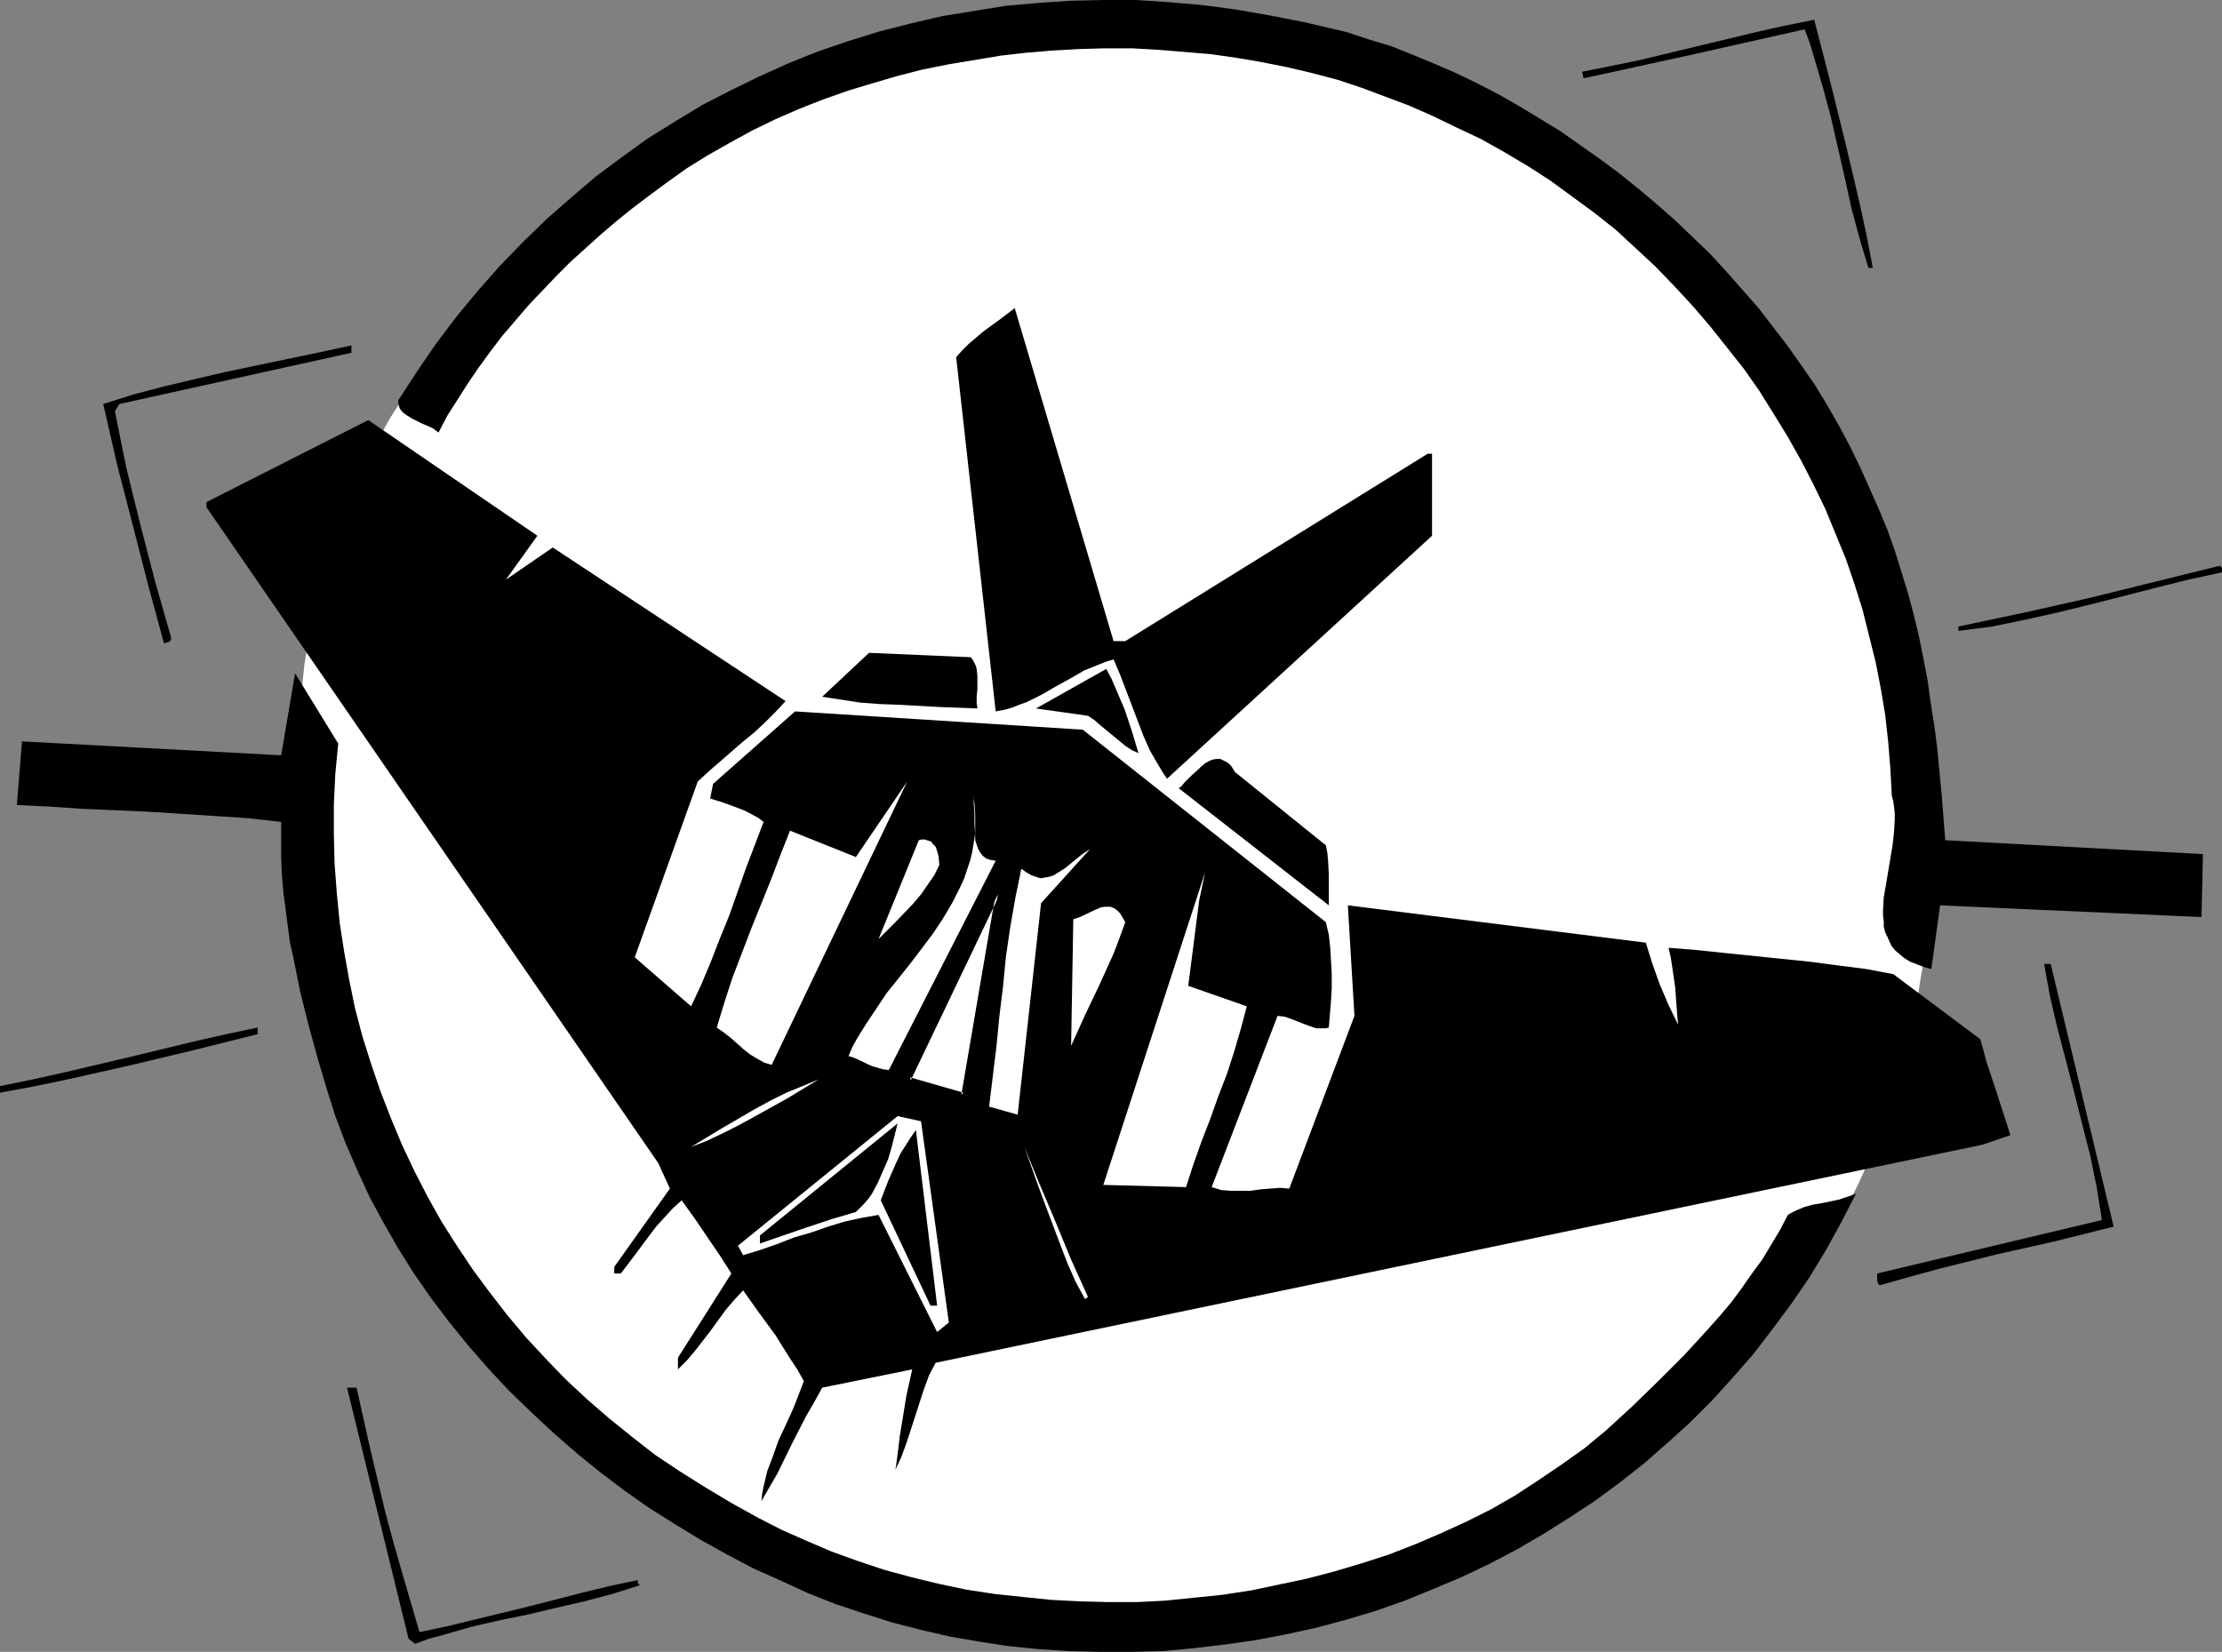 <?xml version="1.0" encoding="UTF-8" standalone="no"?>
<svg
   version="1.0"
   width="129.766mm"
   height="96.486mm"
   id="svg28"
   sodipodi:docname="Plane 048.wmf"
   xmlns:inkscape="http://www.inkscape.org/namespaces/inkscape"
   xmlns:sodipodi="http://sodipodi.sourceforge.net/DTD/sodipodi-0.dtd"
   xmlns="http://www.w3.org/2000/svg"
   xmlns:svg="http://www.w3.org/2000/svg">
  <rect width="100%" height="100%" fill="#808080" stroke="none"/>
  <sodipodi:namedview
     id="namedview28"
     pagecolor="#ffffff"
     bordercolor="#000000"
     borderopacity="0.25"
     inkscape:showpageshadow="2"
     inkscape:pageopacity="0.0"
     inkscape:pagecheckerboard="0"
     inkscape:deskcolor="#d1d1d1"
     inkscape:document-units="mm" />
  <defs
     id="defs1">
    <pattern
       id="WMFhbasepattern"
       patternUnits="userSpaceOnUse"
       width="6"
       height="6"
       x="0"
       y="0" />
  </defs>
  <path
     style="fill:#ffffff;fill-opacity:1;fill-rule:evenodd;stroke:none"
     d="m 205.07,9.371 -7.11,1.777 -7.272,2.1 -7.272,2.262 -7.272,2.747 -7.272,3.07 -7.11,3.393 -7.11,3.555 -6.949,4.039 -3.555,1.939 -3.394,2.262 -3.394,2.262 -3.394,2.262 -3.232,2.424 -3.232,2.424 -3.232,2.585 -3.232,2.585 -3.07,2.747 -3.07,2.747 -2.909,2.908 -3.07,2.908 -2.747,3.07 -2.909,3.07 -2.586,3.07 -2.747,3.393 -5.01,6.624 -2.262,3.555 -2.262,3.555 -2.262,3.555 -2.101,3.716 -2.101,3.716 -1.778,3.878 -1.939,4.039 -1.616,4.039 -1.616,4.039 -1.454,4.201 -1.293,4.201 -1.293,4.362 -1.131,4.362 -0.97,4.524 -0.808,4.524 -0.808,4.524 -0.485,4.686 -0.485,4.847 -0.323,4.847 -0.162,5.009 v 4.847 l 0.162,5.17 0.323,5.17 0.485,5.17 0.485,5.332 0.808,5.332 0.97,5.493 1.131,5.493 1.293,5.655 1.454,5.655 1.778,6.14 1.778,5.817 1.939,5.817 2.262,5.493 2.101,5.493 2.424,5.17 2.424,5.009 2.586,5.009 2.586,4.686 2.747,4.686 2.909,4.362 2.909,4.362 3.07,4.039 3.07,4.039 3.07,3.878 3.232,3.555 3.394,3.555 3.232,3.393 3.555,3.393 3.394,3.07 3.555,3.07 3.555,2.908 3.555,2.908 3.717,2.585 3.555,2.585 3.717,2.424 3.717,2.262 3.717,2.262 3.878,2.1 3.717,1.939 3.717,1.939 3.878,1.777 3.717,1.616 3.717,1.616 3.717,1.454 3.878,1.454 3.717,1.293 3.717,1.293 3.555,1.131 3.717,1.131 7.11,1.939 7.11,1.616 6.787,1.293 6.464,1.293 3.232,0.485 3.07,0.323 2.909,0.485 3.07,0.162 2.747,0.323 2.747,0.162 2.747,0.323 2.424,0.162 h 2.586 l 2.262,0.162 h 2.262 l 2.101,0.162 h 3.878 l 1.778,-0.162 h 1.616 l 1.616,-0.162 1.778,-0.162 1.778,-0.162 1.939,-0.162 2.101,-0.323 2.262,-0.323 2.262,-0.485 2.262,-0.485 2.586,-0.485 2.424,-0.646 2.586,-0.646 2.747,-0.646 2.747,-0.808 2.909,-0.969 2.909,-0.808 2.909,-0.969 3.07,-1.131 3.07,-1.131 3.07,-1.131 3.07,-1.293 6.464,-2.908 6.464,-3.07 6.626,-3.393 6.464,-3.716 3.394,-2.1 3.232,-2.1 3.232,-2.1 3.232,-2.424 3.232,-2.424 3.394,-2.424 3.07,-2.585 3.232,-2.585 3.07,-2.747 3.07,-2.908 2.909,-3.07 3.07,-3.07 2.909,-3.07 2.909,-3.393 2.747,-3.393 2.747,-3.555 2.586,-3.555 2.586,-3.716 2.424,-3.878 2.424,-3.878 2.262,-4.201 2.262,-4.201 2.101,-4.362 1.939,-4.362 1.939,-4.524 1.778,-4.686 1.616,-4.847 1.454,-4.847 1.454,-5.17 1.293,-5.17 1.131,-5.332 0.808,-5.493 0.97,-5.493 0.646,-5.817 0.485,-5.817 0.323,-5.978 0.162,-6.786 v -6.624 l -0.323,-6.624 -0.485,-6.301 -0.646,-6.301 -0.808,-6.14 -1.131,-5.978 -1.293,-5.978 -1.454,-5.655 -1.778,-5.655 -1.778,-5.493 -2.101,-5.332 -2.101,-5.17 -2.424,-5.17 -2.586,-5.009 -2.586,-4.686 -2.909,-4.686 -2.909,-4.686 -3.07,-4.362 -3.232,-4.362 -3.394,-4.201 -3.394,-4.039 -3.717,-4.039 -3.555,-3.716 -3.878,-3.716 -3.878,-3.555 -4.04,-3.555 -4.04,-3.393 -4.202,-3.07 -4.202,-3.231 -4.202,-2.908 -4.363,-2.747 -4.525,-2.747 -4.363,-2.747 -4.525,-2.424 -4.686,-2.424 -4.525,-2.262 -4.686,-2.1 -4.686,-1.939 -4.686,-1.939 -4.686,-1.777 -4.686,-1.616 -4.686,-1.616 -4.686,-1.454 -4.686,-1.293 -4.686,-1.293 -4.686,-1.131 -4.686,-0.969 -4.525,-0.808 -4.686,-0.808 -4.525,-0.646 -4.525,-0.646 -4.363,-0.323 -4.525,-0.323 -4.202,-0.323 h -4.363 -4.202 -4.04 l -4.04,0.162 -4.04,0.323 -3.717,0.485 -3.878,0.485 -3.555,0.646 z"
     id="path1" />
  <path
     style="fill:#000000;fill-opacity:1;fill-rule:evenodd;stroke:none"
     d="m 412.726,107.931 1.939,4.362 1.939,4.686 1.616,4.524 1.454,4.686 1.454,4.686 1.293,4.847 1.131,4.686 0.97,4.847 0.97,5.009 0.646,4.847 0.808,5.009 0.646,5.009 0.97,10.179 0.808,10.179 56.883,3.07 -0.323,13.895 -57.691,-2.585 -1.939,14.057 -1.778,-0.485 -1.616,-0.646 -1.293,-0.485 -1.293,-0.808 -0.97,-0.808 -0.97,-0.808 -0.808,-0.969 -0.485,-0.969 -0.485,-1.131 -0.485,-0.969 -0.323,-1.293 v -1.131 l -0.162,-1.293 v -1.293 l 0.162,-2.747 0.485,-2.747 0.485,-2.908 0.97,-5.817 0.323,-2.908 0.162,-2.747 v -1.454 l -0.162,-1.454 -0.162,-1.131 -0.323,-1.293 -0.323,-5.978 -0.485,-5.978 -0.646,-5.817 -0.97,-5.817 -1.131,-5.817 -1.454,-5.817 -1.454,-5.817 -1.778,-5.655 -1.939,-5.655 -2.262,-5.493 -2.262,-5.493 -2.586,-5.332 -2.747,-5.332 -2.909,-5.17 -3.07,-5.009 -3.232,-5.17 -3.394,-4.847 -3.717,-4.686 -3.717,-4.686 -3.878,-4.524 -4.04,-4.362 -4.202,-4.362 -4.363,-4.039 -4.363,-4.039 -4.686,-3.716 -4.848,-3.555 -4.848,-3.555 -5.01,-3.231 -5.171,-3.07 -5.171,-2.908 -5.494,-2.585 -5.333,-2.585 -5.171,-2.262 -5.171,-1.939 -5.171,-1.939 -5.333,-1.777 -5.494,-1.454 -5.494,-1.293 -5.656,-1.131 -5.656,-0.969 -5.656,-0.808 -5.818,-0.485 -5.818,-0.485 -5.818,-0.323 h -5.818 l -5.818,0.162 -5.818,0.323 -5.818,0.485 -5.656,0.646 -5.818,0.969 -5.818,0.969 -5.656,1.131 -5.656,1.454 -5.494,1.616 -5.333,1.616 -5.494,1.939 -5.333,2.1 -5.171,2.262 -5.01,2.424 -5.01,2.747 -4.848,2.747 -4.686,2.908 -4.525,3.231 -4.363,3.231 -3.394,2.585 -3.394,2.747 -3.394,2.908 -3.232,2.908 -3.394,3.07 -3.07,3.07 -3.07,3.231 -3.07,3.231 -2.909,3.393 -2.909,3.393 -2.586,3.393 -2.586,3.555 -2.424,3.555 -2.262,3.555 -2.262,3.555 -1.939,3.716 -1.293,-0.969 -1.454,-0.646 -0.808,-0.323 -0.646,-0.323 -1.616,-0.808 -1.293,-0.808 -0.646,-0.485 -0.485,-0.485 -0.323,-0.485 -0.162,-0.485 -0.162,-0.646 v -0.646 l 4.202,-6.463 4.202,-6.14 4.525,-5.978 4.686,-5.655 4.848,-5.493 5.171,-5.332 5.171,-5.009 5.333,-4.686 5.494,-4.686 5.656,-4.201 5.818,-4.201 5.979,-3.716 6.141,-3.716 6.302,-3.231 6.302,-3.07 6.464,-2.908 6.464,-2.585 6.626,-2.262 6.787,-2.1 6.949,-1.777 6.949,-1.616 6.949,-1.131 6.949,-1.131 7.272,-0.646 7.11,-0.485 L 243.531,0 h 7.272 l 7.272,0.485 7.434,0.646 7.272,0.969 7.434,1.293 7.434,1.454 4.848,1.131 4.848,1.131 4.848,1.616 4.848,1.454 4.848,1.939 4.686,1.939 4.848,2.1 4.686,2.262 4.686,2.424 4.525,2.585 4.525,2.747 4.525,2.747 4.363,3.07 4.363,3.07 4.363,3.231 4.202,3.393 4.04,3.393 4.04,3.555 3.878,3.716 3.878,3.716 3.555,3.878 3.555,4.039 3.555,4.039 3.232,4.201 3.232,4.201 3.07,4.362 2.909,4.201 2.747,4.524 2.586,4.524 2.424,4.524 2.262,4.686 z"
     id="path2" />
  <path
     style="fill:#000000;fill-opacity:1;fill-rule:evenodd;stroke:none"
     d="m 400.444,4.362 3.555,13.734 3.394,13.734 1.616,6.786 1.616,6.948 1.454,6.786 1.293,6.786 h -0.97 l -1.939,-6.463 -1.778,-6.624 -1.454,-6.624 -3.07,-13.411 -1.778,-6.624 -1.939,-6.624 -0.97,-3.231 -1.131,-3.07 -24.402,5.493 -24.402,5.332 -0.323,-1.454 6.464,-1.293 6.302,-1.293 12.766,-3.07 12.766,-3.07 6.464,-1.454 z"
     id="path3" />
  <path
     style="fill:#000000;fill-opacity:1;fill-rule:evenodd;stroke:none"
     d="m 248.379,141.538 66.741,-41.363 h 0.97 v 18.096 l -58.499,53.642 -0.97,-1.454 -0.97,-1.616 -1.778,-3.07 -1.454,-3.231 -1.293,-3.393 -2.586,-6.786 -1.293,-3.393 -1.454,-3.393 -1.616,0.485 -1.616,0.646 -3.232,1.293 -3.07,1.777 -3.232,1.777 -3.07,1.777 -3.232,1.616 -1.778,0.646 -1.616,0.646 -1.778,0.485 -1.778,0.323 -8.726,-78.201 1.293,-1.454 1.454,-1.454 3.232,-2.747 3.555,-2.585 3.394,-2.585 21.816,73.516 z"
     id="path4" />
  <path
     style="fill:#000000;fill-opacity:1;fill-rule:evenodd;stroke:none"
     d="m 77.568,77.878 -51.227,11.31 -0.97,1.616 1.293,6.463 1.293,6.301 3.07,12.441 3.232,12.441 3.555,12.441 -0.162,0.485 -0.323,0.323 -0.485,0.162 -0.646,0.162 -3.555,-13.087 -3.394,-13.249 -3.394,-13.087 -3.07,-13.411 6.626,-2.1 6.787,-1.777 6.787,-1.616 6.949,-1.616 6.949,-1.454 6.949,-1.454 6.949,-1.454 6.787,-1.454 z"
     id="path5" />
  <path
     style="fill:#000000;fill-opacity:1;fill-rule:evenodd;stroke:none"
     d="m 111.665,127.966 10.342,-7.109 51.389,33.93 -2.262,2.424 -2.262,2.262 -2.424,2.262 -2.586,2.1 -5.01,4.362 -2.424,2.1 -2.424,2.262 -13.898,38.778 12.443,10.825 2.262,-4.847 2.101,-5.009 1.939,-5.009 2.101,-5.17 3.717,-10.502 3.878,-10.179 -1.293,-0.969 -2.747,-1.454 -1.616,-0.646 -3.07,-1.131 -3.07,-0.969 0.646,-3.231 18.099,-15.996 63.509,4.039 53.651,42.494 0.646,2.747 0.323,2.908 0.162,2.908 0.162,2.908 v 3.07 l -0.162,2.908 -0.485,5.817 -0.646,0.162 h -0.646 -1.454 l -1.454,-0.485 -1.293,-0.485 -2.909,-1.131 -1.454,-0.485 -1.454,-0.162 -14.544,37.808 1.131,0.323 0.97,0.323 2.101,0.162 h 2.101 2.262 l 2.262,-0.323 2.101,-0.162 2.101,-0.162 2.101,0.162 14.382,-38.131 -1.454,-24.398 65.771,8.24 1.454,4.686 1.616,4.524 1.939,4.524 2.101,4.362 -0.162,-1.939 -0.162,-2.1 -0.323,-4.362 -0.646,-4.362 -0.323,-2.1 -0.485,-2.1 6.141,0.485 6.141,0.646 12.605,1.293 6.302,0.646 6.141,0.808 6.302,0.808 5.979,1.131 19.23,14.38 v 0 l 1.454,5.332 1.778,5.332 3.394,10.502 -6.141,2.1 -231.088,48.149 -1.454,2.747 -1.131,3.07 -1.939,5.978 -1.939,5.978 -1.131,3.07 -1.293,2.747 0.162,-0.969 0.162,-1.131 0.323,-2.585 0.323,-2.747 0.485,-2.908 0.97,-5.978 0.646,-2.908 0.646,-2.908 -19.877,4.039 -1.778,3.231 -1.778,3.07 -3.232,6.301 -3.07,6.301 -1.778,3.07 -1.778,3.07 0.162,-1.616 0.323,-1.616 0.808,-3.393 1.293,-3.393 1.131,-3.231 3.07,-6.624 1.293,-3.231 1.293,-3.393 -1.454,-2.585 -1.616,-2.424 -3.232,-5.17 -3.555,-4.847 -3.555,-5.009 -1.939,2.1 -1.939,2.262 -3.394,4.686 -3.394,4.362 -1.778,2.1 -1.939,1.939 v -2.585 l 11.797,-18.581 -2.586,-4.039 -2.747,-4.039 -2.747,-4.039 -2.909,-4.039 -1.939,1.777 -1.778,1.939 -1.778,1.939 -1.616,2.1 -3.232,4.362 -3.07,4.039 h -1.454 v -1.454 l 12.282,-17.288 -2.586,-5.655 -99.707,-144.769 v -1.131 L 81.285,92.743 118.614,118.271 Z"
     id="path6" />
  <path
     style="fill:#000000;fill-opacity:1;fill-rule:evenodd;stroke:none"
     d="m 490.455,125.381 v 0.969 l -7.434,1.616 -7.11,1.777 -14.544,3.716 -7.272,1.777 -7.272,1.616 -7.11,1.454 -7.434,0.969 v -0.969 l 14.544,-3.07 14.382,-3.231 14.382,-3.555 14.382,-3.555 z"
     id="path7" />
  <path
     style="fill:#000000;fill-opacity:1;fill-rule:evenodd;stroke:none"
     d="m 214.281,145.093 0.485,0.646 0.323,0.646 0.323,0.646 0.162,0.646 0.162,1.454 v 1.616 1.454 l -0.162,1.616 v 1.293 l 0.162,1.293 -4.202,-0.162 -4.202,-0.162 -8.726,-0.485 -4.363,-0.162 -4.363,-0.323 -4.202,-0.646 -4.202,-0.646 10.342,-9.694 z"
     id="path8" />
  <path
     style="fill:#000000;fill-opacity:1;fill-rule:evenodd;stroke:none"
     d="m 251.288,166.259 -1.454,-0.646 -1.454,-0.969 -2.747,-2.262 -2.747,-2.262 -1.293,-1.131 -1.454,-0.969 -11.474,-1.616 15.514,-8.725 1.131,2.1 0.97,2.262 0.97,2.262 0.97,2.262 1.616,4.847 z"
     id="path9" />
  <path
     style="fill:#000000;fill-opacity:1;fill-rule:evenodd;stroke:none"
     d="m 74.659,164.158 -0.646,6.624 -0.323,6.786 v 6.624 l 0.162,6.463 0.485,6.463 0.646,6.624 0.97,6.301 1.131,6.301 1.293,6.301 1.616,6.14 1.939,6.14 2.101,6.14 2.262,5.817 2.424,5.817 2.747,5.817 2.909,5.655 3.07,5.493 3.394,5.332 3.555,5.332 3.717,5.009 3.878,5.009 4.202,5.009 4.202,4.524 4.525,4.686 4.686,4.362 4.848,4.201 5.01,4.039 5.171,4.039 5.333,3.555 5.656,3.555 5.656,3.393 5.818,3.231 5.333,2.747 5.494,2.424 5.656,2.424 5.818,2.1 5.818,1.939 5.979,1.616 5.979,1.454 6.141,1.293 6.302,0.969 6.141,0.646 6.302,0.646 6.302,0.323 6.302,0.162 h 6.302 l 6.302,-0.323 6.302,-0.646 6.302,-0.646 6.302,-0.969 6.141,-1.293 6.141,-1.293 6.141,-1.616 5.979,-1.777 5.979,-1.939 5.818,-2.262 5.656,-2.424 5.656,-2.585 5.494,-2.747 5.333,-3.07 5.171,-3.393 5.01,-3.393 5.01,-3.555 4.686,-3.878 5.818,-5.332 5.818,-5.655 5.656,-5.655 5.333,-5.817 2.586,-2.908 2.586,-3.07 2.262,-3.07 2.262,-3.231 2.262,-3.07 1.939,-3.231 1.939,-3.231 1.778,-3.393 0.808,-0.485 0.97,-0.485 1.939,-0.808 1.778,-0.485 1.939,-0.323 3.878,-0.808 1.939,-0.646 1.778,-0.646 -3.232,6.301 -3.394,6.14 -3.717,6.14 -3.878,5.655 -4.202,5.655 -4.202,5.493 -4.525,5.17 -4.686,5.17 -4.848,4.847 -5.01,4.524 -5.171,4.524 -5.333,4.201 -5.494,4.039 -5.656,3.716 -5.656,3.555 -5.818,3.393 -6.141,3.231 -6.141,2.908 -6.141,2.585 -6.302,2.585 -6.464,2.262 -6.464,1.939 -6.626,1.777 -6.626,1.454 -6.787,1.293 -6.787,0.969 -6.787,0.808 -6.949,0.646 -6.949,0.162 h -6.949 l -6.949,-0.162 -7.11,-0.485 -6.302,-0.646 -6.302,-0.969 -6.464,-1.131 -6.302,-1.454 -6.302,-1.616 -6.141,-1.939 -6.302,-2.1 -6.141,-2.424 -5.979,-2.747 -6.141,-2.747 -5.818,-3.07 -5.818,-3.231 -5.818,-3.555 -5.656,-3.555 -5.494,-3.878 -5.333,-4.039 -5.171,-4.201 -5.171,-4.524 -4.848,-4.524 -4.848,-4.686 -4.525,-4.847 -4.363,-5.009 -4.202,-5.17 -4.04,-5.332 -3.717,-5.332 -3.555,-5.655 -3.232,-5.655 -3.07,-5.655 -2.747,-5.978 -2.586,-5.978 -2.262,-5.978 -1.939,-6.14 -2.101,-7.109 -1.939,-7.109 -1.778,-7.109 -1.454,-7.271 -0.808,-3.555 -0.485,-3.716 -0.485,-3.716 -0.485,-3.716 -0.323,-3.878 -0.162,-3.878 v -3.878 -3.878 l -7.272,-0.808 -7.272,-0.485 -15.029,-0.969 -7.434,-0.323 -7.272,-0.323 -7.11,-0.485 -6.949,-0.323 1.131,-14.057 57.206,3.07 3.07,-18.096 z"
     id="path10" />
  <path
     style="fill:#000000;fill-opacity:1;fill-rule:evenodd;stroke:none"
     d="m 292.657,186.617 0.323,1.616 0.162,1.777 0.162,3.07 v 3.231 1.777 1.777 l -33.128,-25.852 0.646,-0.485 0.646,-0.808 1.454,-1.454 1.616,-1.454 0.646,-0.646 0.808,-0.646 0.808,-0.485 0.808,-0.323 0.808,-0.162 h 0.97 l 0.646,0.323 0.97,0.485 0.808,0.808 0.808,1.293 z"
     id="path11" />
  <path
     style="fill:#ffffff;fill-opacity:1;fill-rule:evenodd;stroke:none"
     d="m 170.326,235.089 -1.616,-0.485 -1.454,-0.808 -1.616,-0.969 -1.454,-1.131 -1.454,-1.293 -1.454,-1.293 -1.454,-1.131 -1.616,-1.131 1.616,-5.332 1.778,-5.493 2.101,-5.493 2.101,-5.493 4.363,-10.825 2.101,-5.493 2.101,-5.332 14.544,5.817 11.312,-16.642 z"
     id="path12" />
  <path
     style="fill:#ffffff;fill-opacity:1;fill-rule:evenodd;stroke:none"
     d="m 219.776,190.01 -23.594,46.21 -1.293,-0.162 -1.131,-0.323 -1.131,-0.323 -1.131,-0.485 -0.97,-0.485 -2.101,-0.969 -1.131,-0.323 0.808,-1.939 0.97,-1.777 2.101,-3.393 2.262,-3.393 2.262,-3.393 2.586,-3.231 2.586,-3.231 2.586,-3.393 2.424,-3.231 2.262,-3.393 2.101,-3.555 1.778,-3.555 0.808,-1.777 0.646,-1.939 0.646,-1.939 0.485,-1.939 0.323,-2.1 0.323,-1.939 v -2.1 -2.262 l -0.162,-2.262 -0.323,-2.262 0.162,0.969 v 1.131 l 0.162,2.262 v 2.424 l 0.162,2.424 v 1.131 l 0.323,0.969 0.323,0.969 0.485,0.808 0.485,0.646 0.808,0.646 0.97,0.323 z"
     id="path13" />
  <path
     style="fill:#ffffff;fill-opacity:1;fill-rule:evenodd;stroke:none"
     d="m 243.208,184.839 -1.131,1.131 z"
     id="path14" />
  <path
     style="fill:#ffffff;fill-opacity:1;fill-rule:evenodd;stroke:none"
     d="m 207.333,190.979 -1.131,2.262 -1.454,2.1 -1.454,2.1 -1.778,2.1 -3.717,3.878 -3.878,3.878 8.888,-21.812 0.646,-0.162 h 0.646 l 0.485,0.162 0.485,0.162 0.485,0.162 0.323,0.485 0.646,0.646 0.323,0.969 0.323,1.131 z"
     id="path15" />
  <path
     style="fill:#ffffff;fill-opacity:1;fill-rule:evenodd;stroke:none"
     d="m 224.624,246.076 -6.302,-1.777 0.808,-6.624 0.808,-6.624 0.646,-6.624 0.808,-6.624 0.646,-6.624 0.97,-6.624 1.131,-6.463 1.293,-6.301 1.131,0.808 1.131,0.646 0.97,0.323 0.97,0.323 0.97,-0.162 0.97,-0.162 0.97,-0.323 0.808,-0.485 1.778,-1.131 3.555,-2.908 1.939,-1.293 v 0 L 229.795,199.381 Z"
     id="path16" />
  <path
     style="fill:#ffffff;fill-opacity:1;fill-rule:evenodd;stroke:none"
     d="m 262.276,217.639 12.928,4.524 -1.293,4.847 -1.454,5.009 -1.616,5.009 -1.939,5.009 -1.778,5.009 -1.939,5.009 -1.778,5.009 -1.616,5.009 -18.261,-0.485 22.462,-68.992 -0.646,3.07 -0.646,3.07 -0.808,6.301 -0.808,6.301 z"
     id="path17" />
  <path
     style="fill:#ffffff;fill-opacity:1;fill-rule:evenodd;stroke:none"
     d="m 200.707,238.32 19.554,-40.878 -7.757,44.271 z"
     id="path18" />
  <path
     style="fill:#000000;fill-opacity:1;fill-rule:evenodd;stroke:none"
     d="m 200.869,237.835 0.162,0.646 19.554,-40.878 -0.808,-0.323 -7.595,44.433 0.485,-0.485 -11.797,-3.393 -0.808,0.646 12.766,3.716 8.403,-47.826 -21.17,44.109 z"
     id="path19" />
  <path
     style="fill:#ffffff;fill-opacity:1;fill-rule:evenodd;stroke:none"
     d="m 248.379,203.582 -1.293,3.555 -1.293,3.393 -3.07,6.786 -3.232,6.786 -3.07,6.786 0.485,-27.952 1.454,-0.485 3.07,-1.454 1.454,-0.646 0.808,-0.162 h 0.808 0.646 l 0.808,0.323 0.646,0.485 0.646,0.646 0.485,0.808 z"
     id="path20" />
  <path
     style="fill:#000000;fill-opacity:1;fill-rule:evenodd;stroke:none"
     d="m 466.539,270.796 -12.928,3.231 -6.464,1.454 -6.464,1.454 -12.928,3.231 -6.464,1.777 -6.302,1.777 -0.323,-0.162 -0.162,-0.323 -0.162,-0.646 v -0.808 -0.646 l 49.611,-11.795 -1.131,-7.109 -1.454,-7.109 -1.778,-6.948 -1.778,-7.109 -3.717,-14.218 -1.616,-6.948 -1.293,-7.109 h 1.454 z"
     id="path21" />
  <path
     style="fill:#000000;fill-opacity:1;fill-rule:evenodd;stroke:none"
     d="m 56.883,226.848 v 1.454 l -14.221,3.555 -14.221,3.393 -14.382,3.231 -7.11,1.454 L 0,241.228 v -1.454 l 7.11,-1.454 7.272,-1.616 14.382,-3.393 14.059,-3.393 7.11,-1.616 z"
     id="path22" />
  <path
     style="fill:#ffffff;fill-opacity:1;fill-rule:evenodd;stroke:none"
     d="m 180.669,238.32 -6.949,4.201 -7.272,4.039 -3.555,1.939 -3.555,1.777 -3.394,1.616 -3.394,1.293 6.949,-4.201 6.949,-4.039 3.555,-1.939 3.555,-1.777 3.555,-1.454 z"
     id="path23" />
  <path
     style="fill:#ffffff;fill-opacity:1;fill-rule:evenodd;stroke:none"
     d="m 209.433,291.962 -2.586,2.1 -12.928,-25.852 -3.717,0.646 -3.717,0.808 -3.717,1.131 -3.717,1.293 -3.878,1.131 -3.717,1.454 -3.717,1.293 -3.717,1.131 -1.131,-2.1 35.229,-28.598 5.171,1.131 z"
     id="path24" />
  <path
     style="fill:#000000;fill-opacity:1;fill-rule:evenodd;stroke:none"
     d="m 188.91,267.565 -5.494,1.616 -5.333,1.777 -10.342,3.555 v -1.777 l 30.381,-24.721 -0.646,2.585 -0.646,2.585 -0.808,2.747 -1.131,2.585 -1.131,2.585 -1.293,2.424 -0.808,1.131 -0.808,0.969 -0.97,0.969 z"
     id="path25" />
  <path
     style="fill:#000000;fill-opacity:1;fill-rule:evenodd;stroke:none"
     d="m 206.848,288.246 h -1.454 l -10.989,-23.267 1.616,-4.201 1.778,-4.039 0.97,-2.1 1.131,-1.777 1.131,-1.777 1.131,-1.616 z"
     id="path26" />
  <path
     style="fill:#ffffff;fill-opacity:1;fill-rule:evenodd;stroke:none"
     d="m 240.137,286.307 -0.646,0.485 -2.101,-3.878 -1.778,-4.039 -1.616,-4.201 -3.232,-8.563 -1.616,-4.362 -3.07,-8.563 3.394,8.24 3.555,8.402 3.394,8.24 z"
     id="path27" />
  <path
     style="fill:#000000;fill-opacity:1;fill-rule:evenodd;stroke:none"
     d="m 78.699,306.342 3.07,13.734 3.232,13.572 1.778,6.624 1.939,6.786 1.939,6.624 1.939,6.624 6.141,-1.293 5.979,-1.454 11.958,-2.908 11.958,-3.07 5.979,-1.454 6.141,-1.293 v 0.485 l 0.162,0.323 0.323,0.323 -3.07,0.969 -3.07,0.969 -6.141,1.616 -6.302,1.454 -6.141,1.454 -6.302,1.293 -6.302,1.454 -6.141,1.777 -3.07,0.808 -3.07,1.131 -1.454,-1.131 -13.574,-55.42 z"
     id="path28" />
</svg>
